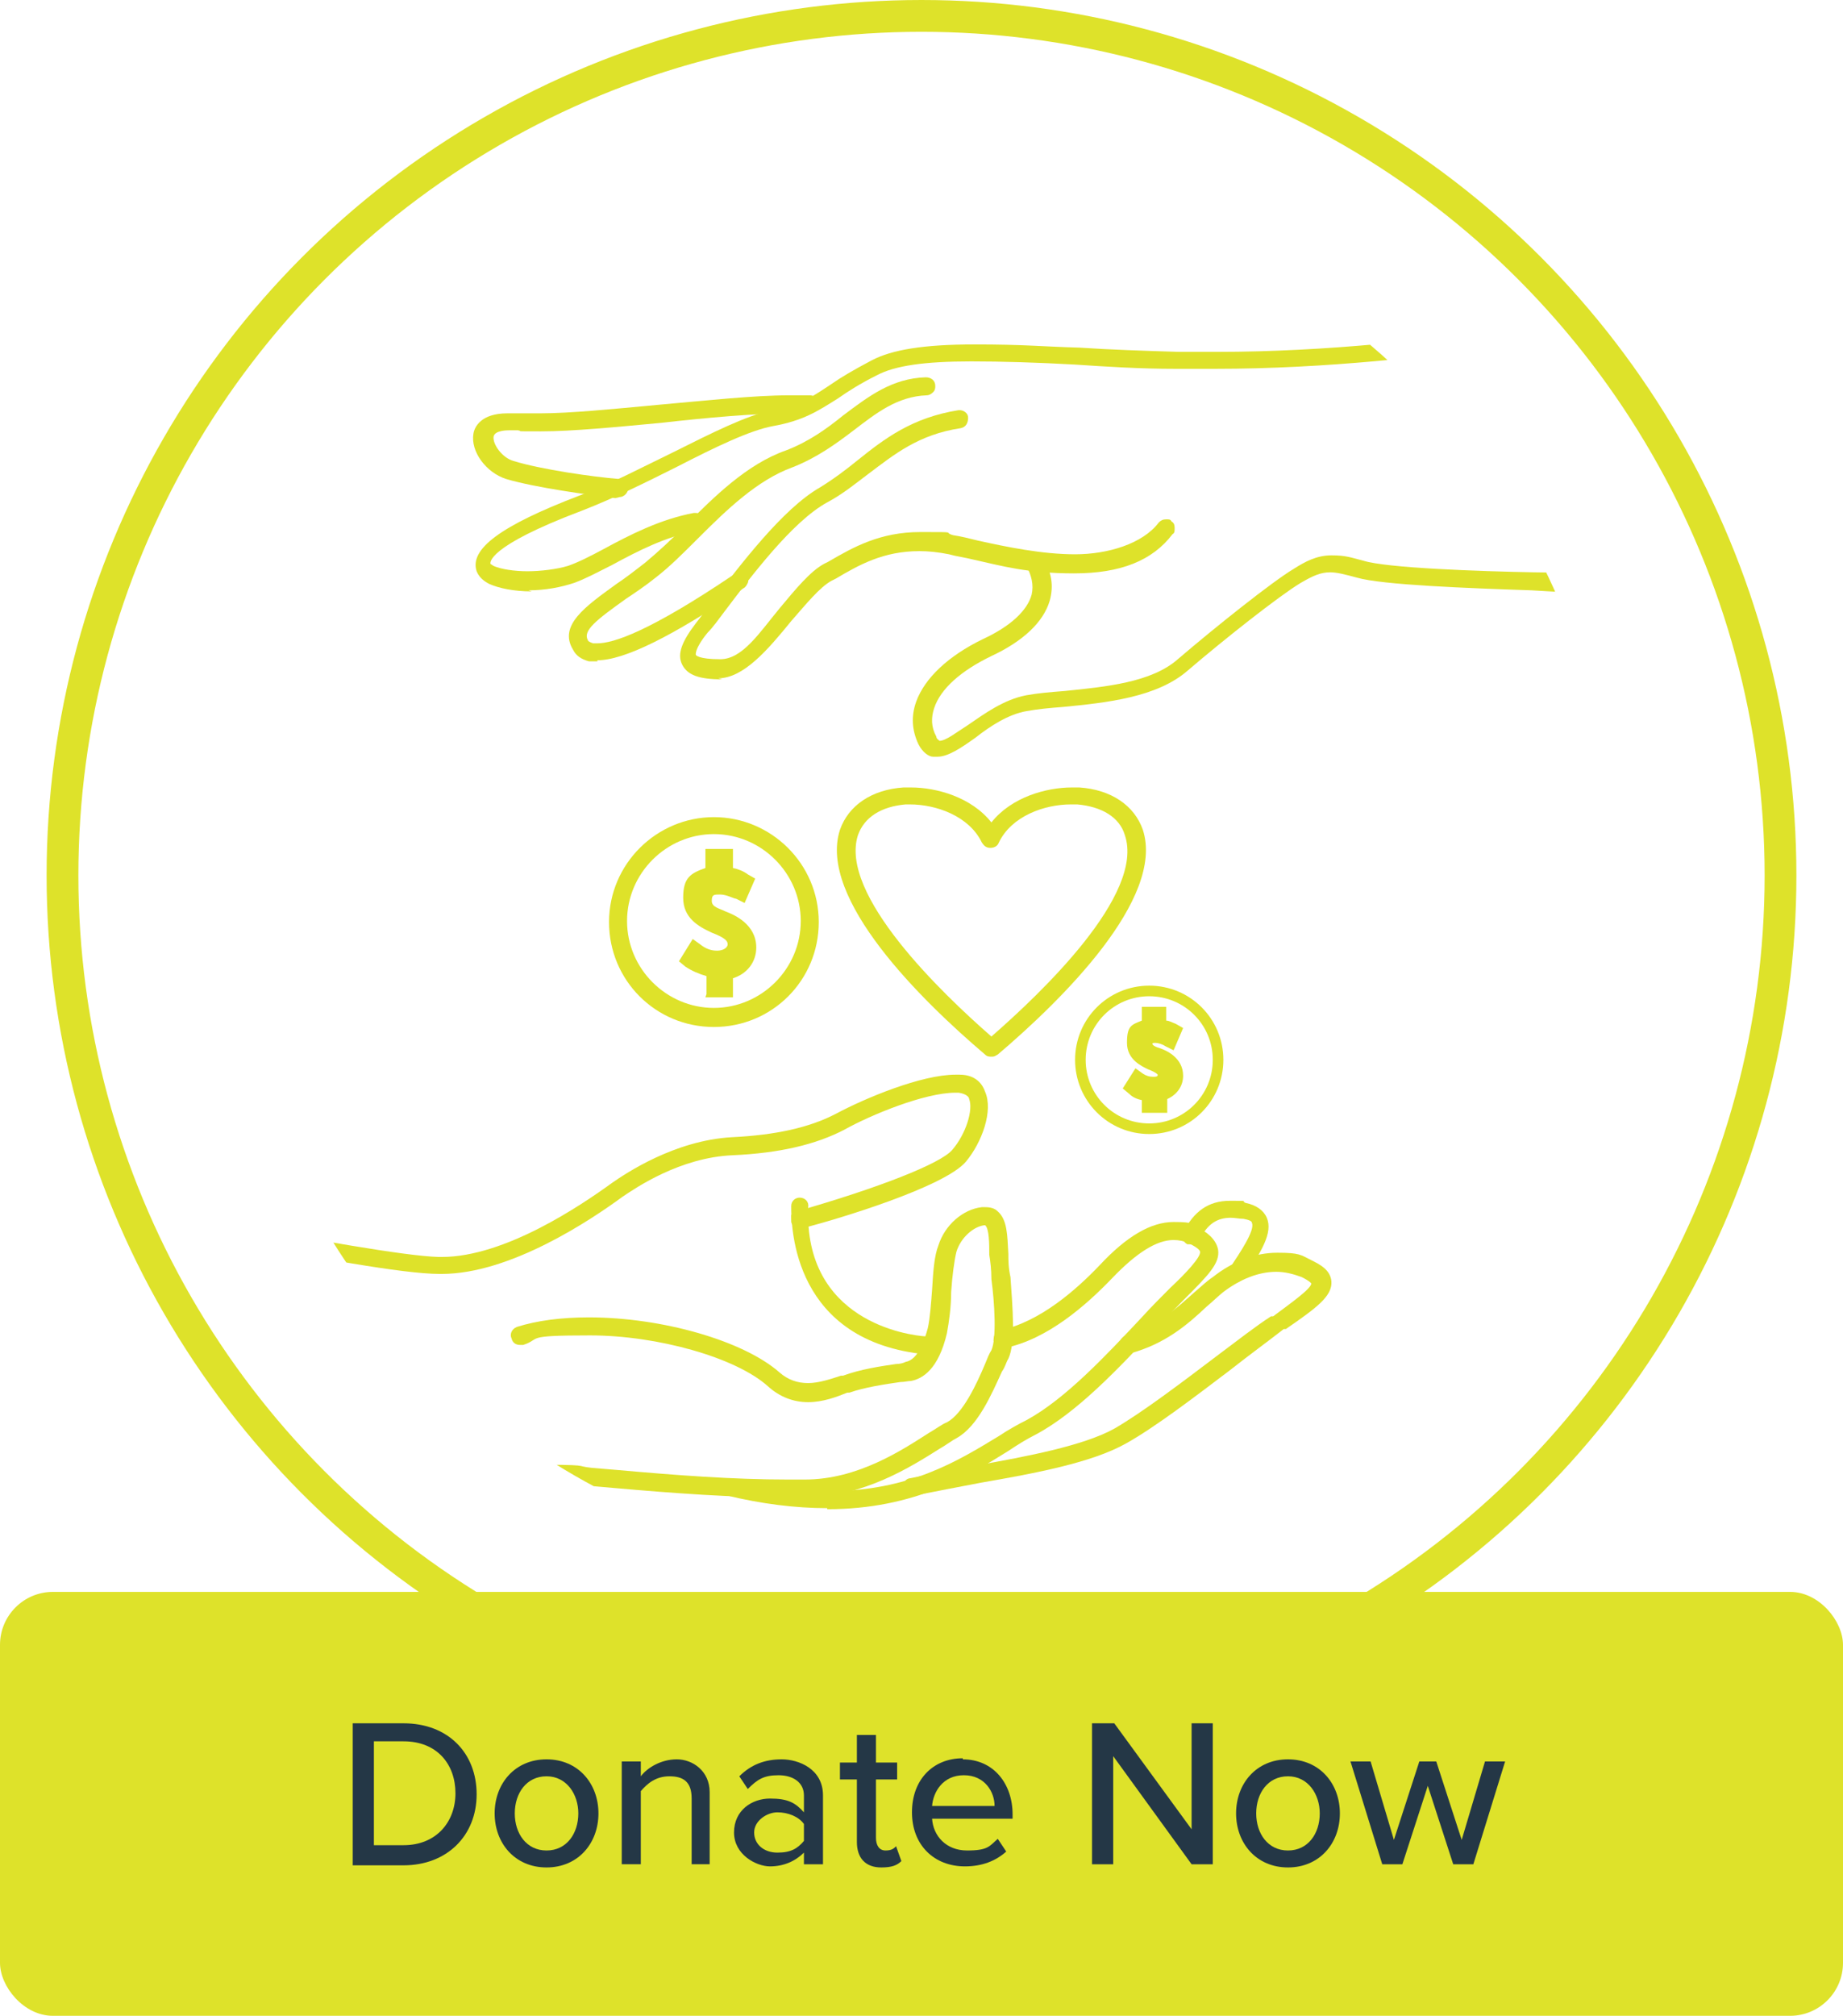 <?xml version="1.0" encoding="UTF-8"?> <svg xmlns="http://www.w3.org/2000/svg" xmlns:xlink="http://www.w3.org/1999/xlink" id="Layer_2" version="1.1" viewBox="0 0 174 190.2"><defs><style> .st0, .st1, .st2 { fill: none; } .st3 { fill: #243746; } .st1, .st2 { stroke: #dee22a; stroke-miterlimit: 10; } .st4 { isolation: isolate; } .st5 { fill: #dee22a; } .st2 { stroke-width: 3px; } .st6 { clip-path: url(#clippath); } </style><clipPath id="clippath"><circle class="st0" cx="87" cy="82.5" r="65.5"></circle></clipPath></defs><g id="Layer_1-2"><g><circle class="st2" cx="87" cy="82.6" r="81.1"></circle><g class="st6"><g><g><path class="st5" d="M41.5,120.2c-3.5,0-11.9-1.6-20-3.1-6.7-1.2-13.1-2.4-15.3-2.4-.2,0-.4,0-.6-.3-.2-.2-.2-.4-.2-.6,0-.4.3-.8.8-.8h0c2.4,0,8.8,1.2,15.5,2.5,7.7,1.4,16.4,3,19.7,3.1h.3c6,0,13.2-4.9,16.1-7,1.3-.9,5.9-4,11.3-4.3,4.1-.2,7.3-.9,9.8-2.2,2.8-1.5,8.1-3.7,11.3-3.7s.3,0,.4,0c1.6,0,2.2,1,2.4,1.6.8,1.8-.3,4.8-1.8,6.6-2,2.4-12.3,5.5-15.5,6.3,0,0-.2,0-.2,0-.4,0-.7-.2-.8-.6,0-.2,0-.4,0-.6s.3-.3.5-.4c7.7-2.2,13.6-4.5,14.7-5.8,1.3-1.5,2-3.8,1.6-4.8,0-.2-.3-.5-1-.6h-.3c-2.9,0-8,2.1-10.5,3.5-2.7,1.4-6.1,2.2-10.5,2.4-5,.2-9.2,3.1-10.4,3.9-3,2.2-10.6,7.3-17.1,7.3h-.3,0Z"></path><path class="st5" d="M87.5,127.8c-12.6-1.2-12.8-11.9-12.8-14,0-.5.4-.8.8-.8.5,0,.9.4.8.9-.4,10.7,9.3,12.1,11.2,12.2.2,0,.4.1.6.3.1.2.2.4.2.6,0,.4-.4.8-.8.8,0,0,0,0,0,0Z"></path><path class="st5" d="M22.8,144.1c-.4,0-.7-.3-.8-.6-.1-.4.2-.9.6-1,12.1-3,20.1-4.3,26.9-4.3s4.5.1,6.4.3l2.4.2c5.6.5,10.9.9,16.1.9s1.1,0,1.6,0c5,0,9.2-2.8,11.7-4.4.7-.4,1.2-.8,1.7-1,1.5-.8,2.8-3.6,3.6-5.5.2-.5.4-1,.6-1.3.5-1.1.3-4.5,0-6.7,0-.9-.1-1.7-.2-2.3,0-1,0-2.5-.4-2.8,0,0,0,0,0,0h0c-1.1.1-2.3,1.2-2.7,2.5-.2.8-.4,2.3-.5,3.8,0,1.4-.2,2.8-.4,3.9-.8,3.4-2.3,4.3-3.4,4.5-.3,0-.6.1-1,.1-1.4.2-3.4.5-4.8,1h-.2c-1,.4-2.3.9-3.7.9s-2.7-.5-3.8-1.5c-3-2.7-10.4-4.8-16.8-4.8s-4.5.3-6.3.9c0,0-.2,0-.3,0-.4,0-.7-.2-.8-.6-.2-.4,0-.9.5-1.1,1.9-.6,4.2-.9,6.8-.9,6.9,0,14.6,2.2,18,5.2.8.7,1.7,1,2.7,1s2.2-.4,3.1-.7h.2c1.6-.6,3.6-.9,5-1.1h0c.4,0,.7-.1.9-.2,1.2-.2,1.8-2.1,2.1-3.2.2-.9.3-2.3.4-3.6.1-1.7.2-3.2.6-4.2.6-1.9,2.3-3.4,4.1-3.6,0,0,.2,0,.3,0,.5,0,.9.1,1.2.4.9.8.9,2.2,1,4,0,.6,0,1.3.2,2.2.2,2.9.5,6.2-.2,7.7-.2.3-.3.8-.6,1.2-1,2.2-2.3,5.2-4.3,6.3-.4.2-.9.6-1.6,1-2.7,1.7-7.1,4.5-12.6,4.6-.5,0-1.1,0-1.6,0-5.4,0-10.8-.4-16.5-.9l-2.3-.2c-1.9-.2-3.9-.3-6.2-.3-4.4,0-11.3.5-26.5,4.3,0,0-.1,0-.2,0h0Z"></path><path class="st5" d="M78.1,142.3c-3,0-6.2-.4-9.5-1.2-.4-.1-.7-.6-.6-1,0-.4.4-.6.8-.6s.1,0,.2,0c3.3.8,6.4,1.2,9.2,1.2,7.7,0,12.3-2.9,16.1-5.2.9-.6,1.8-1.1,2.6-1.5,3.7-2,7.6-6.2,10.8-9.6,1-1.1,2-2.1,2.8-2.9,1.4-1.3,2.9-2.9,2.8-3.4,0,0,0-.3-1.1-.8-.4-.2-.9-.3-1.4-.3-1.6,0-3.5,1.2-5.8,3.6-2.4,2.5-6.1,5.8-10.2,6.6h-.2c-.4,0-.7-.3-.8-.7,0-.5.2-.9.7-1,3.7-.8,7.1-3.8,9.3-6.1,2.6-2.8,4.9-4.1,7-4.1s1.5.2,2.2.5c.9.4,1.8,1.1,2,2.1.2,1.3-.9,2.4-3.3,4.8-.8.8-1.7,1.8-2.7,2.8-3.3,3.5-7.3,7.8-11.3,9.9-.8.4-1.6.9-2.5,1.5-3.7,2.3-8.8,5.5-17.1,5.5h0Z"></path><path class="st5" d="M86,141.2c-.4,0-.7-.3-.8-.7,0-.4.2-.9.6-1,2-.4,4.2-.8,6.2-1.2,5.1-.9,10.3-1.9,13.2-3.5,2.6-1.5,6.3-4.3,9.6-6.8,2-1.5,3.8-2.9,5.2-3.8h.2c1.6-1.2,3.6-2.6,3.6-3.1h0s-.1-.2-.9-.6c-.8-.3-1.6-.5-2.4-.5-1.7,0-3.4.7-5,1.9-.5.4-1,.9-1.6,1.4-1.8,1.7-3.9,3.5-7.2,4.4,0,0-.2,0-.2,0-.4,0-.7-.2-.8-.6-.1-.4.1-.9.6-1.1,2.9-.8,4.7-2.5,6.5-4.1.6-.5,1.1-1,1.7-1.4,1.9-1.5,4-2.3,6.1-2.3s2.2.2,3.2.7c.8.4,1.8.9,1.9,2,.1,1.4-1.4,2.5-4.3,4.5h-.2c-1.4,1.1-3.2,2.4-5.1,3.9-3.3,2.5-7.1,5.4-9.8,6.9-3.2,1.8-8.5,2.8-13.7,3.7-2.1.4-4.2.8-6.2,1.2,0,0-.1,0-.2,0h0Z"></path><path class="st5" d="M116.9,120.8c-.2,0-.3,0-.5-.1-.4-.3-.5-.8-.2-1.2.8-1.2,2.3-3.4,2-4.1,0-.2-.3-.3-.8-.4-.4,0-.8-.1-1.2-.1-1.3,0-2.2.6-2.9,2-.2.3-.4.5-.8.5s-.3,0-.4,0c-.4-.2-.6-.7-.4-1.1,1-2,2.4-3,4.4-3s1,0,1.5.2c1,.2,1.7.7,2,1.4.6,1.4-.5,3.2-2.2,5.7-.2.2-.4.4-.7.4Z"></path></g><g><path class="st5" d="M50.2,55.8c-1.7,0-3.1-.3-4-.7-.6-.3-1-.7-1.2-1.2-.7-2.1,2.3-4.3,9.6-7.1,3-1.1,6-2.7,8.9-4.1,3.8-1.9,7-3.5,9.4-4,2.5-.4,3.7-1.2,5.5-2.4,1-.7,2.2-1.4,3.9-2.3,1.9-1,4.9-1.5,9.7-1.5s6.3.2,9.9.3c3,.2,6.1.3,9.4.4,1.2,0,2.4,0,3.6,0,10.6,0,20.3-1.2,28-2.2l2.9-.4h0c.4,0,.8.3.8.7,0,.2,0,.5-.2.6-.1.2-.3.3-.6.3-.9.1-1.9.2-2.9.4-7.8,1-17.5,2.2-28.2,2.2s-2.5,0-3.7,0c-3.4,0-6.5-.2-9.5-.4-3.6-.2-6.9-.3-9.8-.3-4.4,0-7.2.4-8.9,1.3-1.6.8-2.7,1.5-3.7,2.2-1.9,1.2-3.3,2.1-6.1,2.6-2.2.4-5.5,2-9,3.8-3,1.5-6,3-9.1,4.2-9,3.4-8.6,4.9-8.6,5,0,0,0,0,.3.2.7.3,1.9.5,3.2.5s2.8-.2,3.8-.5c.9-.3,2.1-.9,3.4-1.6,2.4-1.3,5.3-2.8,8.5-3.4h.2c.4,0,.8.3.8.7,0,.5-.2.9-.7,1-2.9.5-5.6,1.9-8,3.2-1.4.7-2.5,1.3-3.6,1.7-1.2.4-2.7.7-4.3.7h0Z"></path><path class="st5" d="M58.1,47h0c-2.5-.3-7.6-1-10.3-1.8-1.9-.6-3.4-2.6-3.1-4.3.1-.6.7-1.9,3.2-1.9s.7,0,1.1,0c.5,0,1.2,0,2,0,2.8,0,6.8-.4,11.1-.8,4.5-.4,9.1-.9,12.4-.9s1.4,0,2,0c.2,0,.4.1.6.3.2.2.2.4.2.6,0,.4-.4.8-.8.8h0c-.5,0-1.2,0-1.9,0-3.3,0-7.8.4-12.2.9-4.3.4-8.4.8-11.3.8s-1.6,0-2.2-.1c-.3,0-.6,0-.8,0s-1.4,0-1.5.6c-.1.7.8,2,1.9,2.3,2.6.8,7.5,1.5,10,1.7.2,0,.4.1.6.3.1.2.2.4.2.6,0,.4-.4.8-.8.8h0Z"></path><path class="st5" d="M56.4,62.4c-.3,0-.6,0-.8,0-.7-.2-1.2-.5-1.5-1.1-1.4-2.3,1.2-4.1,4.1-6.2.9-.6,1.8-1.3,2.7-2,1.2-1,2.5-2.2,3.8-3.5,2.7-2.7,5.8-5.8,9.5-7.1,2.1-.8,3.8-2,5.4-3.3,2.4-1.8,4.6-3.5,7.8-3.6h0c.5,0,.9.3.9.8,0,.2,0,.4-.2.6-.2.2-.4.3-.6.3-2.8.1-4.8,1.7-6.9,3.3-1.7,1.3-3.5,2.6-5.8,3.5-3.3,1.2-6.2,4-8.9,6.7-1.4,1.4-2.7,2.7-4,3.7-1,.8-1.9,1.4-2.8,2-2.8,2-4.1,3-3.6,3.9,0,.1.2.2.5.3.1,0,.3,0,.4,0,1.5,0,4.9-1.1,12.9-6.5.1,0,.3-.2.5-.2.3,0,.5.1.7.4.1.2.2.4.1.6s-.2.4-.4.5c-6.8,4.6-11.3,6.8-13.8,6.8h0Z"></path><path class="st5" d="M68.2,64.1c-2.2,0-3.3-.4-3.8-1.4-.5-1,0-2.2,1.3-3.9.4-.5.9-1.2,1.5-2,2.7-3.5,6.7-8.8,10.2-10.8,1.3-.8,2.5-1.7,3.6-2.6,2.5-2,5.1-4,9.5-4.7h.1c.4,0,.8.3.8.7,0,.5-.2.9-.7,1-4,.6-6.3,2.5-8.7,4.3-1.2.9-2.4,1.9-3.9,2.7-3.3,1.8-7.2,7-9.7,10.3-.6.8-1.1,1.5-1.6,2-1.3,1.6-1.1,2.1-1.1,2.1,0,0,.2.4,2.3.4s3.7-2.5,5.6-4.8c1.5-1.8,2.9-3.5,4.2-4.2l.4-.2c2.4-1.4,4.9-2.8,8.7-2.8s2,0,3.1.3c.7.1,1.5.3,2.3.5h0c2.7.6,6.1,1.3,9.2,1.3s6.4-1,7.9-3c.2-.2.4-.3.7-.3s.4,0,.5.2c.2.1.3.3.3.6s0,.5-.2.6c-1.9,2.5-4.9,3.7-9.3,3.7s-6.8-.7-9.5-1.3c-.8-.2-1.6-.3-2.3-.5-1-.2-1.9-.3-2.8-.3-3.4,0-5.7,1.3-7.9,2.6l-.4.2c-1.1.6-2.4,2.2-3.8,3.8-2.2,2.7-4.5,5.4-6.9,5.4h0Z"></path><path class="st5" d="M88.6,71.4c-.2,0-.3,0-.5,0-.4,0-1-.4-1.4-1.2-.6-1.3-.7-2.6-.2-4,.8-2.2,3-4.3,6.3-5.9,2.6-1.2,4.2-2.7,4.6-4.2.2-.9,0-1.8-.5-2.7-.1-.2-.2-.4-.1-.6,0-.2.2-.4.4-.5.1,0,.3-.1.5-.1.3,0,.6.2.7.4.9,1.3,1.1,2.7.7,4.1-.6,2-2.5,3.8-5.5,5.2-2.9,1.4-4.8,3.1-5.4,4.9-.3.9-.3,1.8.2,2.7,0,.2.2.3.3.4h0c.6,0,1.6-.8,2.7-1.5,1.6-1.1,3.4-2.4,5.5-2.8,1.1-.2,2.3-.3,3.6-.4,3.9-.4,8.2-.8,10.7-3,3.5-3,8.9-7.3,10.9-8.5,1.1-.7,2.2-1.3,3.6-1.3s1.8.2,3,.5c2.2.7,10.9,1,16.1,1.1,1.8,0,3.3.1,4.3.2,1.3,0,2.6,0,3.9,0,2.2,0,3.7,0,3.7,0h0c.4,0,.8.3.8.8,0,.5-.3.9-.8.9,0,0-1.5,0-3.8,0s-2.7,0-4,0c-1.1,0-2.6-.1-4.3-.2-5.9-.2-14.1-.5-16.5-1.2-1.1-.3-1.9-.5-2.5-.5-.9,0-1.6.3-2.8,1-2,1.2-7.2,5.3-10.7,8.3-2.9,2.5-7.6,3-11.7,3.4-1.3.1-2.4.2-3.5.4-1.7.3-3.4,1.4-4.8,2.5-1.4,1-2.6,1.8-3.6,1.8h0Z"></path></g><path class="st5" d="M93.6,99.7c-.2,0-.4,0-.6-.2-6-5.1-15.8-14.7-13.7-21.2.8-2.3,3-3.8,6-4,.2,0,.5,0,.7,0,2.4,0,5.7.9,7.6,3.3,1.9-2.4,5.2-3.3,7.6-3.3s.4,0,.7,0c3,.2,5.2,1.7,6,4,2.1,6.5-7.7,16.1-13.7,21.2-.2.1-.3.2-.5.2ZM86.1,75.9c-.2,0-.4,0-.6,0-2.3.2-3.9,1.2-4.5,2.9-1.8,5.6,7.9,14.9,12.6,19,4.7-4.1,14.5-13.4,12.6-19-.5-1.7-2.2-2.7-4.5-2.9-.2,0-.4,0-.6,0-2.5,0-5.6,1.1-6.8,3.6-.1.3-.4.5-.8.5s-.6-.2-.8-.5c-1.2-2.5-4.3-3.6-6.8-3.6h0Z"></path><g><path class="st5" d="M67.4,96.9c-5.5,0-9.9-4.4-9.9-9.9s4.5-9.9,9.9-9.9,9.9,4.4,9.9,9.9-4.4,9.9-9.9,9.9ZM67.4,78.7c-4.5,0-8.2,3.7-8.2,8.2s3.7,8.2,8.2,8.2,8.2-3.7,8.2-8.2-3.7-8.2-8.2-8.2Z"></path><path class="st5" d="M66.7,93.8v-1.7c-.7-.2-1.4-.5-2-.9l-.6-.5,1.3-2.1.7.5c.5.4,1,.6,1.6.6s1-.3,1-.6-.2-.6-1.5-1.1c-1.3-.6-2.7-1.4-2.7-3.3s.7-2.3,2.1-2.8v-1.8h2.6v1.8c.5.1,1,.3,1.4.6l.7.4-1,2.3-.8-.4c-.2,0-.9-.4-1.5-.4s-.8,0-.8.6.7.7,1.3,1c.8.3,2.9,1.2,2.9,3.4,0,1.4-.9,2.5-2.2,2.9v1.8h-2.6,0Z"></path></g><g><path class="st1" d="M108.5,106.5c-3.6,0-6.5-2.9-6.5-6.5s2.9-6.5,6.5-6.5,6.5,2.9,6.5,6.5-2.9,6.5-6.5,6.5Z"></path><path class="st5" d="M107.8,105v-1.2c-.5-.1-.9-.3-1.2-.6l-.6-.5,1.2-1.9.7.5c.3.2.6.3,1,.3s.4-.1.4-.2c0,0-.1-.2-.9-.5-.6-.3-2-.9-2-2.5s.4-1.7,1.4-2.1v-1.3h2.3v1.3c.3,0,.6.2.9.3l.7.4-.9,2.1-.8-.4c-.3-.2-.7-.3-.9-.3s-.3,0-.3.1h0s0,.2.7.4c.6.2,2.2.9,2.2,2.6,0,1-.6,1.8-1.5,2.2v1.3h-2.3,0Z"></path></g></g></g></g><g><rect class="st5" y="150.2" width="174" height="40" rx="5" ry="5"></rect><g class="st4"><g class="st4"><path class="st3" d="M33.3,175.9v-13.3h4.8c4.2,0,6.9,2.8,6.9,6.7s-2.8,6.7-6.9,6.7h-4.8ZM35.3,174.1h2.8c3.1,0,4.9-2.2,4.9-4.9s-1.7-4.9-4.9-4.9h-2.8v9.8Z"></path><path class="st3" d="M46.7,171.1c0-2.8,1.9-5.1,4.9-5.1s4.9,2.3,4.9,5.1-1.9,5.1-4.9,5.1-4.9-2.3-4.9-5.1ZM54.6,171.1c0-1.8-1.1-3.5-3-3.5s-3,1.6-3,3.5,1.1,3.5,3,3.5,3-1.6,3-3.5Z"></path><path class="st3" d="M65.3,175.9v-6.2c0-1.6-.8-2.1-2.1-2.1s-2.1.7-2.7,1.4v6.9h-1.8v-9.7h1.8v1.4c.6-.8,1.9-1.6,3.4-1.6s3.1,1.1,3.1,3.1v6.8h-1.8Z"></path><path class="st3" d="M75.9,175.9v-1.1c-.8.8-1.9,1.3-3.2,1.3s-3.4-1.1-3.4-3.2,1.7-3.2,3.4-3.2,2.4.4,3.2,1.3v-1.6c0-1.2-1-1.9-2.4-1.9s-2,.4-2.9,1.3l-.8-1.2c1.1-1.1,2.4-1.6,4-1.6s3.9.9,3.9,3.4v6.5h-1.8ZM75.9,172.1c-.5-.7-1.5-1.1-2.5-1.1s-2.2.8-2.2,1.9.9,1.9,2.2,1.9,1.9-.4,2.5-1.1v-1.6Z"></path><path class="st3" d="M80.9,173.8v-5.9h-1.6v-1.6h1.6v-2.6h1.8v2.6h2v1.6h-2v5.5c0,.7.3,1.2.9,1.2s.8-.2,1-.4l.5,1.4c-.4.4-.9.6-1.9.6-1.5,0-2.3-.9-2.3-2.4Z"></path><path class="st3" d="M90.9,166c2.9,0,4.7,2.3,4.7,5.2v.4h-7.6c.1,1.6,1.3,3,3.3,3s2.1-.4,2.9-1.1l.8,1.2c-1,.9-2.3,1.4-3.9,1.4-2.9,0-5-2-5-5.1s2-5.1,4.8-5.1ZM88,170.4h5.9c0-1.3-.9-2.9-2.9-2.9s-2.9,1.6-3,2.9Z"></path><path class="st3" d="M112.5,175.9l-7.4-10.2v10.2h-2v-13.3h2.1l7.3,10v-10h2v13.3h-1.9Z"></path><path class="st3" d="M116.7,171.1c0-2.8,1.9-5.1,4.9-5.1s4.9,2.3,4.9,5.1-1.9,5.1-4.9,5.1-4.9-2.3-4.9-5.1ZM124.6,171.1c0-1.8-1.1-3.5-3-3.5s-3,1.6-3,3.5,1.1,3.5,3,3.5,3-1.6,3-3.5Z"></path><path class="st3" d="M137.2,175.9l-2.4-7.4-2.4,7.4h-1.9l-3-9.7h1.9l2.2,7.4,2.4-7.4h1.6l2.4,7.4,2.2-7.4h1.9l-3,9.7h-1.9Z"></path></g></g></g></g></svg> 